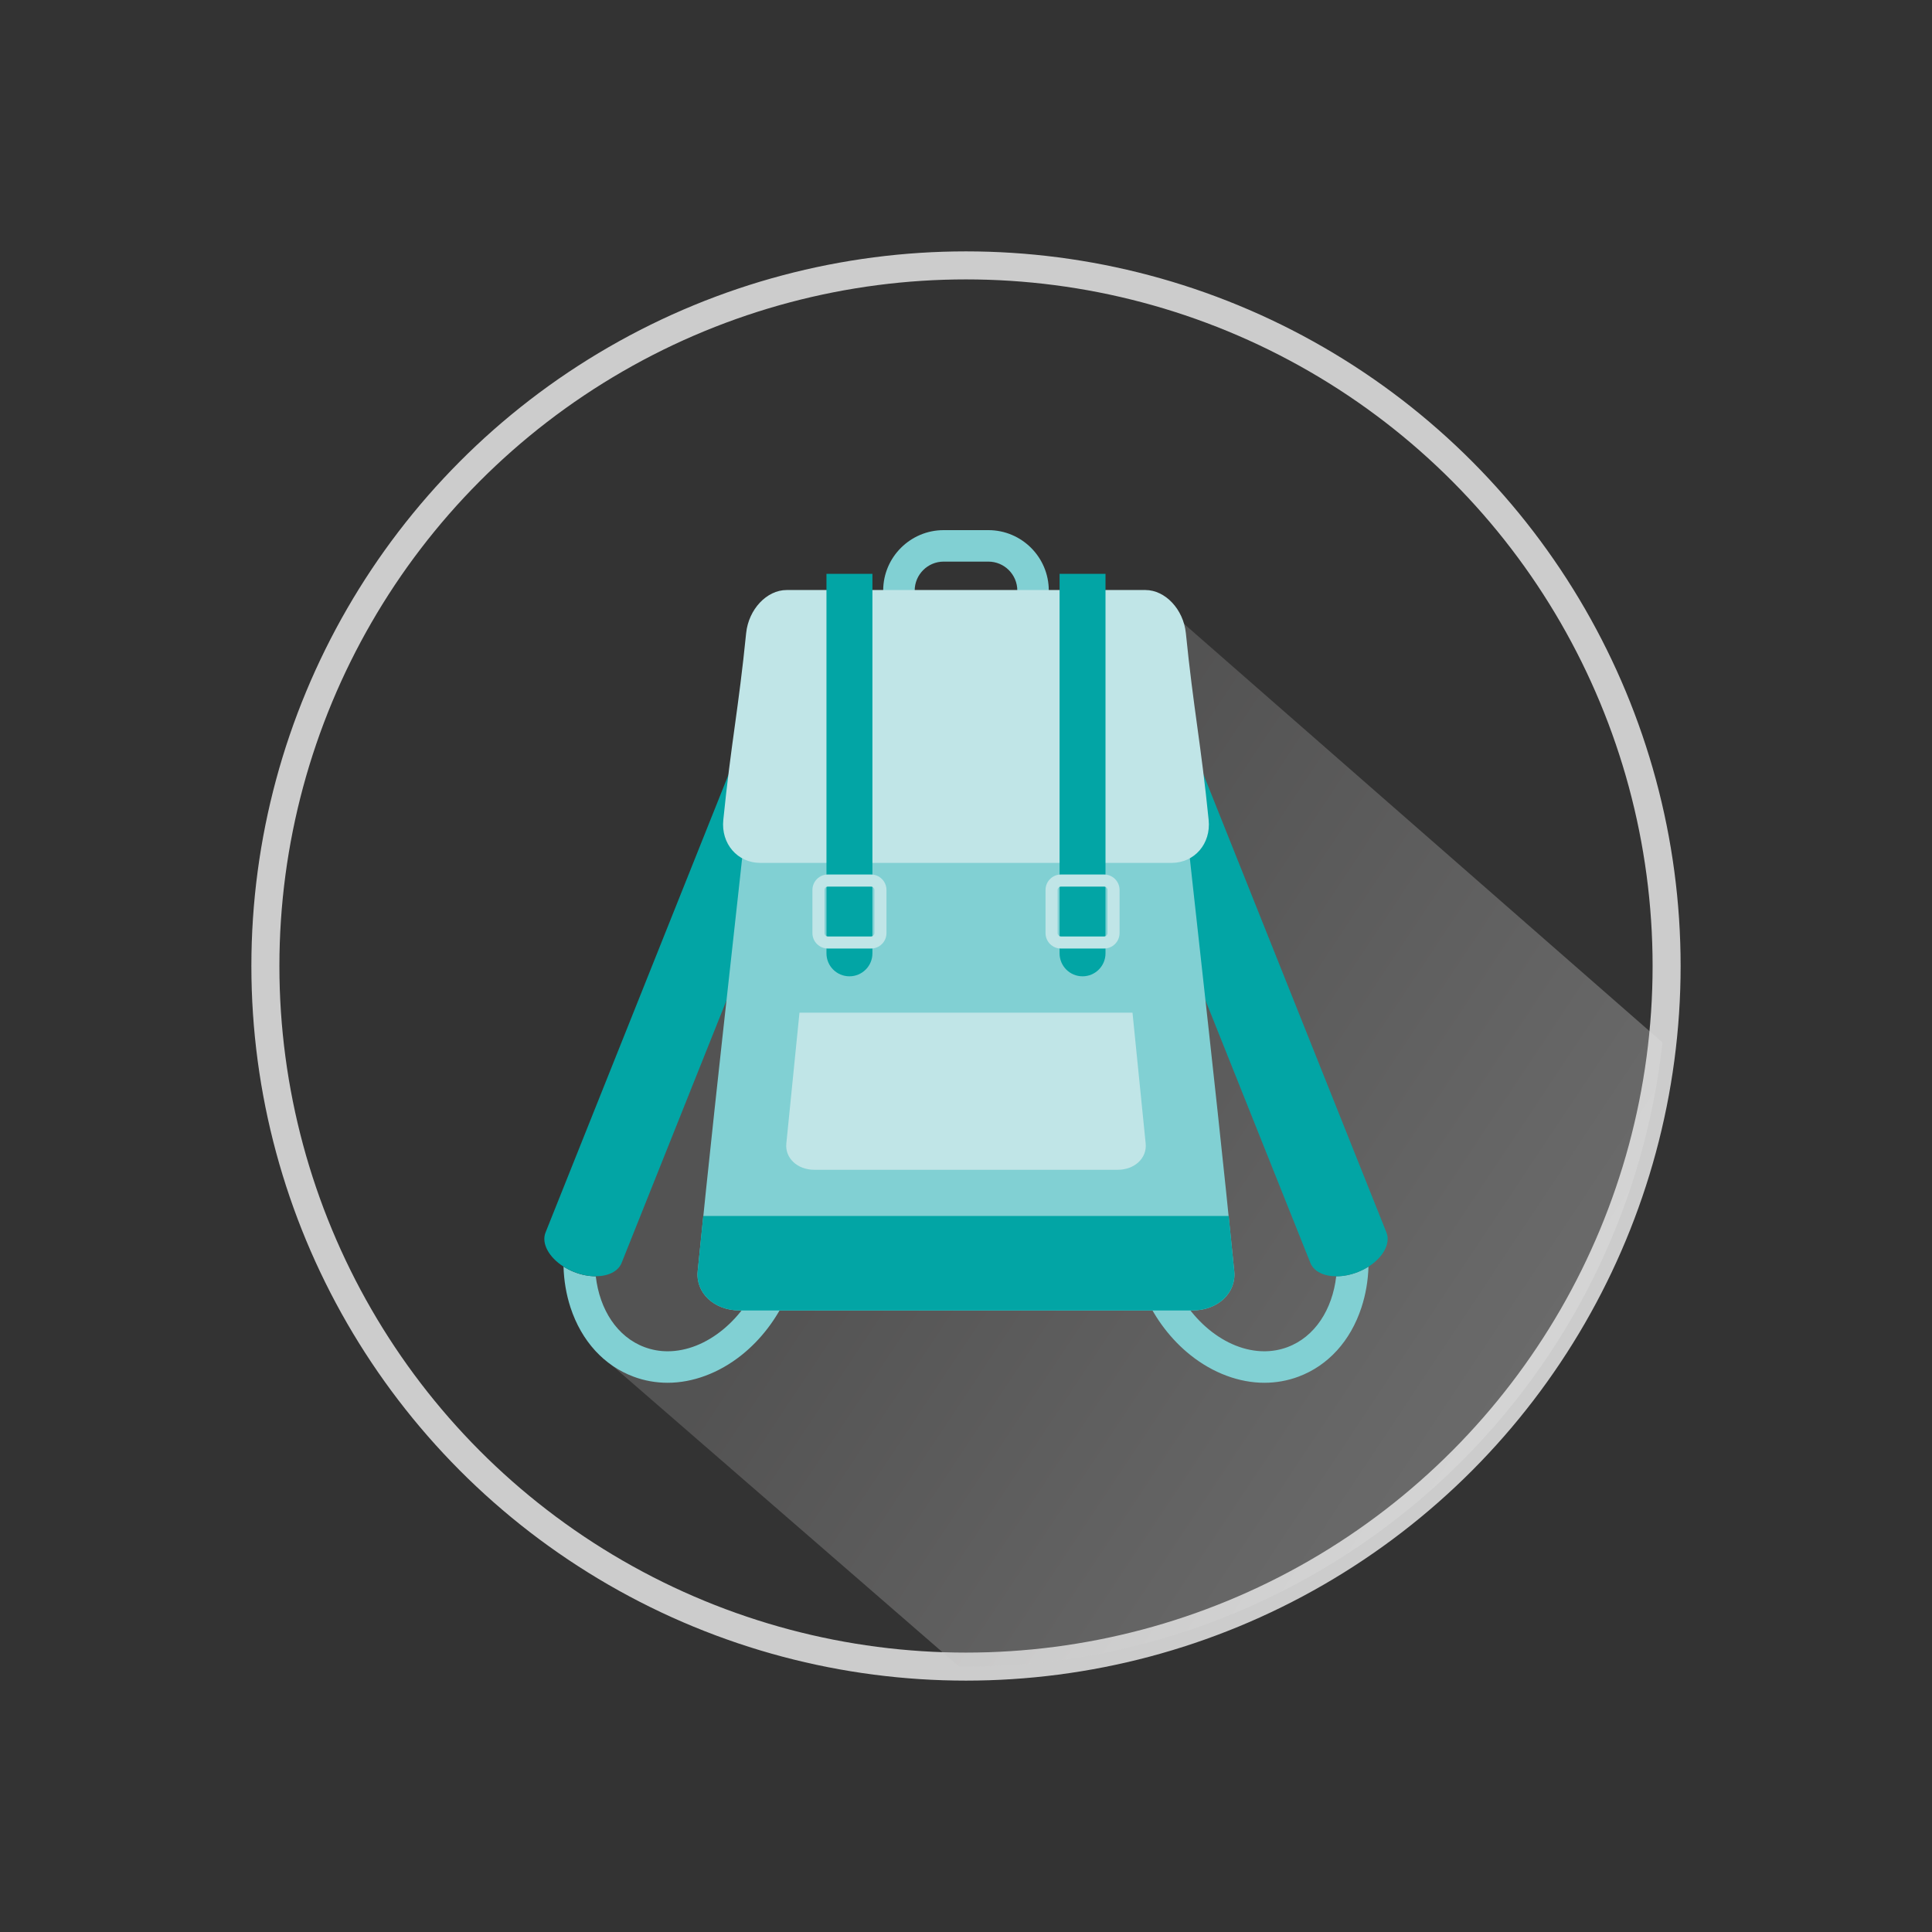 <?xml version="1.0" encoding="utf-8"?>
<!-- Generator: Adobe Illustrator 16.0.0, SVG Export Plug-In . SVG Version: 6.00 Build 0)  -->
<!DOCTYPE svg PUBLIC "-//W3C//DTD SVG 1.1//EN" "http://www.w3.org/Graphics/SVG/1.1/DTD/svg11.dtd">
<svg version="1.1" xmlns="http://www.w3.org/2000/svg" xmlns:xlink="http://www.w3.org/1999/xlink" x="0px" y="0px" width="68.94px"
	 height="68.94px" viewBox="0 0 68.94 68.94" enable-background="new 0 0 68.94 68.94" xml:space="preserve">
<rect x="0" y="0" width="68.94" height="68.94" fill="#333333" stroke="none"/>
<g id="Guides_For_Artboard" display="none">
</g>
<g id="Layer_1">
	<rect x="-345.661" y="-362.011" display="none" fill="#F2F2F2" width="1183" height="675"/>
	<g>
		<circle fill="none" stroke="#CCCCCC" stroke-miterlimit="10" cx="34.47" cy="34.47" r="25"/>
		<g>
			<defs>
				<circle id="SVGID_76_" cx="34.47" cy="34.47" r="25"/>
			</defs>
			<clipPath id="SVGID_2_">
				<use xlink:href="#SVGID_76_"  overflow="visible"/>
			</clipPath>
			<linearGradient id="SVGID_3_" gradientUnits="userSpaceOnUse" x1="59.684" y1="55.3" x2="32.848" y2="37.465">
				<stop  offset="0" style="stop-color:#FFFFFF"/>
				<stop  offset="0.335" style="stop-color:#E1E1E1"/>
				<stop  offset="1" style="stop-color:#9C9B9B"/>
			</linearGradient>
			<polygon opacity="0.3" clip-path="url(#SVGID_2_)" fill="url(#SVGID_3_)" points="40.87,21.054 60.78,38.474 54.28,58.314 
				37.424,62.248 21.258,48.218 21.259,43.753 25.802,31.205 			"/>
		</g>
		<g>
			<g>
				<g>
					<path fill="#81D0D3" d="M47.681,45.541c-0.137,1.185-0.76,2.165-1.743,2.53c-0.261,0.097-0.538,0.147-0.822,0.147
						c-1.38,0-2.769-1.146-3.379-2.784l-0.015-0.045c-0.24,0.326-0.538,0.606-0.876,0.827c0.385,0.857,0.947,1.593,1.642,2.145
						c0.794,0.632,1.729,0.981,2.628,0.981c0.418,0,0.826-0.073,1.214-0.217c1.06-0.395,1.859-1.271,2.251-2.47
						c0.152-0.464,0.236-0.955,0.251-1.458c-0.114,0.071-0.238,0.136-0.371,0.189C48.193,45.492,47.925,45.543,47.681,45.541z"/>
					<path fill="#02A5A5" d="M49.473,43.979l-6.968-17.442c-0.029-0.072-0.072-0.137-0.125-0.194v7.762l4.378,10.959
						c0.123,0.309,0.484,0.478,0.924,0.479c0.244,0.002,0.512-0.049,0.78-0.155c0.133-0.053,0.258-0.118,0.371-0.189
						C49.352,44.866,49.629,44.371,49.473,43.979z"/>
				</g>
				<g>
					<path fill="#81D0D3" d="M27.218,45.389l-0.016,0.045c-0.609,1.64-1.999,2.784-3.378,2.784l0,0c-0.285,0-0.561-0.05-0.822-0.147
						c-0.983-0.365-1.607-1.345-1.743-2.53c-0.244,0.002-0.512-0.049-0.78-0.155c-0.134-0.053-0.258-0.118-0.371-0.189
						c0.015,0.503,0.098,0.995,0.249,1.458c0.393,1.198,1.194,2.075,2.253,2.47c0.387,0.144,0.796,0.217,1.213,0.217
						c0.001,0,0.001,0,0.001,0c0.9,0,1.833-0.349,2.628-0.981c0.695-0.552,1.258-1.288,1.643-2.145
						C27.755,45.995,27.457,45.715,27.218,45.389z"/>
					<path fill="#02A5A5" d="M21.259,45.541c0.441-0.001,0.801-0.17,0.923-0.479l4.378-10.958v-7.762
						c-0.052,0.058-0.095,0.122-0.123,0.194l-6.97,17.442c-0.157,0.392,0.122,0.888,0.641,1.218
						c0.113,0.071,0.237,0.136,0.371,0.189C20.746,45.492,21.014,45.543,21.259,45.541z"/>
				</g>
			</g>
			<g>
				<path fill="#81D0D3" d="M35.268,23.71h-1.595c-1.19,0-2.158-0.968-2.158-2.158v-0.479c0-1.189,0.969-2.156,2.158-2.156h1.595
					c1.19,0,2.156,0.967,2.156,2.156v0.479C37.424,22.743,36.458,23.71,35.268,23.71z M33.673,20.04
					c-0.57,0-1.034,0.464-1.034,1.034v0.479c0,0.569,0.464,1.034,1.034,1.034h1.595c0.57,0,1.033-0.465,1.033-1.034v-0.479
					c0-0.57-0.463-1.034-1.033-1.034H33.673z"/>
			</g>
			<path fill="#81D0D3" d="M44.042,45.356c0.081,0.776-0.586,1.405-1.488,1.405c-5.39,0-10.78,0-16.169,0
				c-0.903,0-1.57-0.629-1.489-1.405c0.799-7.955,1.599-14.465,2.397-22.42c0.081-0.776,0.672-1.405,1.322-1.405
				c3.902,0,7.806,0,11.708,0c0.649,0,1.24,0.629,1.321,1.405C42.445,30.891,43.244,37.401,44.042,45.356z"/>
			<path fill="#C0E5E7" d="M43.128,29.256c0.089,0.849-0.504,1.535-1.324,1.535c-4.89,0-9.779,0-14.67,0
				c-0.819,0.001-1.412-0.687-1.324-1.535c0.272-2.705,0.544-3.962,0.815-6.666c0.089-0.849,0.735-1.536,1.445-1.536
				c4.267,0,8.534,0,12.801,0c0.71,0,1.356,0.688,1.444,1.536C42.587,25.294,42.857,26.551,43.128,29.256z"/>
			<g>
				<g>
					<path fill="#02A5A5" d="M37.809,34.019c0,0.453,0.367,0.819,0.82,0.819c0.453,0,0.819-0.367,0.819-0.819V20.477h-1.639V34.019z
						"/>
					<g>
						<path fill="#C0E5E7" d="M39.399,33.847h-1.54c-0.304,0-0.551-0.247-0.551-0.551v-1.539c0-0.305,0.247-0.552,0.551-0.552h1.54
							c0.303,0,0.551,0.247,0.551,0.552v1.539C39.949,33.6,39.702,33.847,39.399,33.847z M37.859,31.637
							c-0.065,0-0.119,0.053-0.119,0.12v1.539c0,0.065,0.054,0.12,0.119,0.12h1.54c0.065,0,0.119-0.055,0.119-0.12v-1.539
							c0-0.067-0.054-0.12-0.119-0.12H37.859z"/>
					</g>
				</g>
				<g>
					<path fill="#02A5A5" d="M29.491,34.019c0,0.453,0.367,0.819,0.82,0.819c0.453,0,0.82-0.367,0.82-0.819V20.477h-1.64V34.019z"/>
					<g>
						<path fill="#C0E5E7" d="M31.081,33.847h-1.54c-0.304,0-0.551-0.247-0.551-0.551v-1.539c0-0.305,0.247-0.552,0.551-0.552h1.54
							c0.304,0,0.551,0.247,0.551,0.552v1.539C31.632,33.6,31.385,33.847,31.081,33.847z M29.541,31.637
							c-0.065,0-0.118,0.053-0.118,0.12v1.539c0,0.065,0.053,0.12,0.118,0.12h1.54c0.065,0,0.119-0.055,0.119-0.12v-1.539
							c0-0.067-0.054-0.12-0.119-0.12H29.541z"/>
					</g>
				</g>
			</g>
			<path fill="#C0E5E7" d="M40.411,36.135H28.528c-0.156,1.556-0.313,3.112-0.469,4.667c-0.054,0.519,0.392,0.94,0.997,0.94
				c3.61,0,7.219,0,10.828,0c0.605,0,1.051-0.421,0.997-0.94C40.724,39.247,40.568,37.69,40.411,36.135z"/>
			<path fill="none" d="M21.259,45.541c0.136,1.185,0.76,2.165,1.743,2.53c0.261,0.097,0.537,0.147,0.822,0.147l0,0
				c1.379,0,2.769-1.145,3.378-2.784l0.016-0.045c-0.414-0.558-0.658-1.251-0.658-1.999v-9.286l-4.378,10.958
				C22.059,45.371,21.7,45.54,21.259,45.541z"/>
			<path fill="none" d="M41.722,45.389l0.015,0.045c0.61,1.639,1.999,2.784,3.379,2.784c0.284,0,0.56-0.05,0.822-0.147
				c0.983-0.365,1.606-1.345,1.743-2.53c-0.44-0.001-0.802-0.17-0.924-0.479l-4.378-10.959v9.287
				C42.379,44.138,42.134,44.831,41.722,45.389z"/>
			<path fill="#02A5A5" d="M25.094,43.389c-0.067,0.656-0.132,1.312-0.198,1.967c-0.081,0.776,0.585,1.405,1.489,1.405
				c5.389,0,10.779,0,16.169,0c0.902,0,1.569-0.629,1.488-1.405c-0.065-0.655-0.131-1.311-0.197-1.967
				C37.594,43.389,31.345,43.389,25.094,43.389z"/>
		</g>
	</g>
</g>
</svg>
